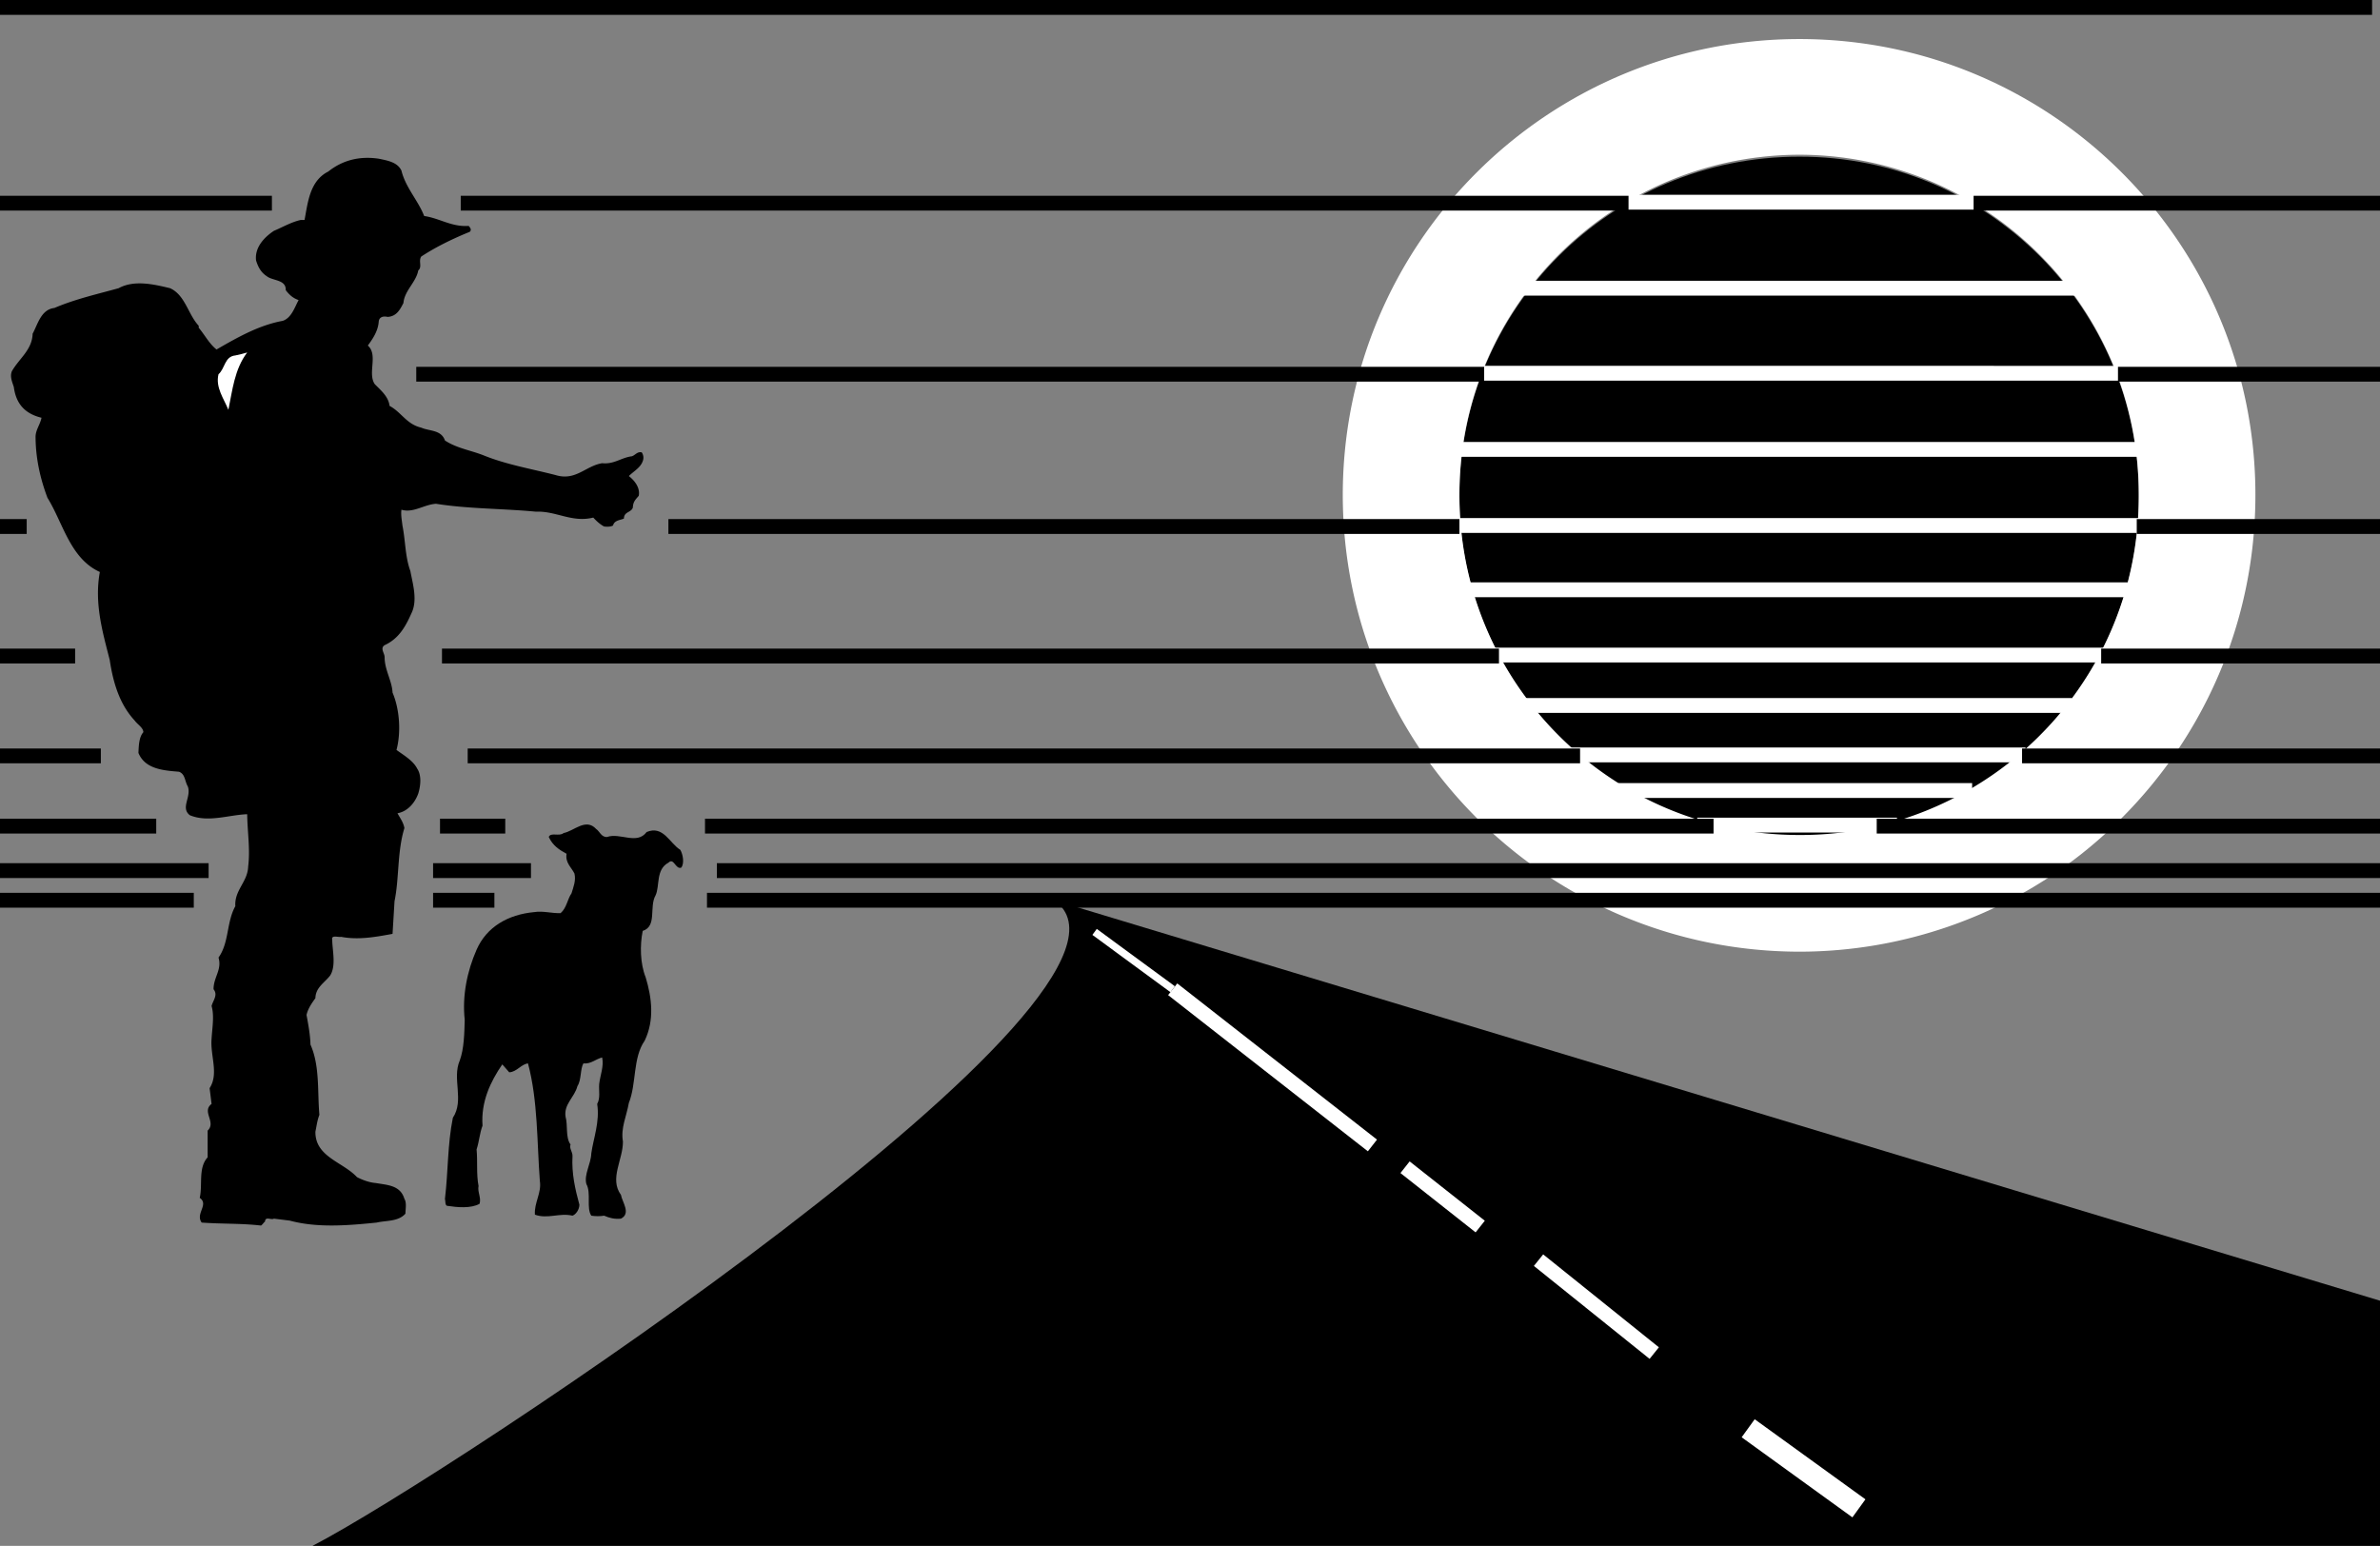 <svg xmlns="http://www.w3.org/2000/svg" width="240.699" height="156.348"><rect width="100%" height="100%" fill="#808080" stroke="none"/><path d="M201.398 78.55c9.016-6.16 14.946-16.566 14.903-28.402.043-18.941-15.356-34.336-34.301-34.3-19.035-.036-34.434 15.359-34.402 34.3-.032 19.043 15.367 34.438 34.402 34.403 7.16.035 13.844-2.18 19.398-6"/><path fill="none" stroke="#fff" stroke-linecap="square" stroke-miterlimit="2" stroke-width="1.5" d="M191.098 83.45h-18.7m26.302-3.5h-34.302m39.7-3.602H159.5m49.3-5h-54.3m58.2-5.098H151m64.398-6.602h-67.097m68.297-6.5h-69.5m69.3-7.698h-69.097m67.499-7.7H149m61.2-8.602h-56m46.898-8.698h-38.5"/><path fill="#fff" d="M210.398 86.45A46.18 46.18 0 0 1 182 96.25c-25.527-.02-46.188-20.68-46.2-46.2.012-25.448 20.673-46.105 46.2-46.1 25.438-.005 46.098 20.652 46.098 46.1 0 14.786-6.918 27.915-17.7 36.4l-9-8c9.016-6.173 14.946-16.575 14.903-28.4.043-18.956-15.356-34.35-34.301-34.402-19.035.051-34.434 15.446-34.402 34.403-.032 19.027 15.367 34.422 34.402 34.398 7.16.024 13.844-2.191 19.398-6"/><path d="M30.8 22.25c.34-1.809.532-3.96 2.4-4.902 1.421-1.125 3.109-1.59 5.1-1.297.938.191 1.891.36 2.298 1.199.414 1.715 1.703 3.043 2.3 4.598 1.555.218 2.778 1.125 4.5 1 .09.105.364.379.102.601-1.68.684-3.387 1.504-4.902 2.5-.297.461.125 1.051-.297 1.399-.211 1.191-1.395 2.035-1.5 3.3-.36.7-.715 1.352-1.602 1.403-.484-.114-.867.035-.898.5-.074.945-.621 1.75-1.102 2.398 1.07.934-.047 2.79.7 3.899.624.64 1.386 1.254 1.5 2.203 1.19.633 1.718 1.855 3.199 2.199.84.371 2.023.203 2.402 1.3 1.18.782 2.613.993 3.898 1.5 2.325.946 4.856 1.368 7.301 2 2.028.614 3.016-.925 4.7-1.202 1.206.129 1.925-.567 3-.7.34-.101.546-.5 1-.398a.942.942 0 0 1 .101.898c-.234.664-.91 1.004-1.402 1.5.554.43 1.168 1.168 1 2-.36.414-.57.606-.598 1.2-.207.523-.879.375-.902 1.101-.36.16-.97.16-1.098.7-.254.136-.57.136-.902.101-.383-.2-.743-.516-1.098-.902-2.176.535-3.758-.688-5.8-.598-3.38-.324-6.88-.281-10.102-.8-1.227.077-2.305.964-3.5.6-.07.532.035.997.101 1.598.313 1.57.27 3.153.801 4.602.25 1.336.758 2.98.098 4.3-.586 1.317-1.262 2.54-2.7 3.2-.48.309-.015.797 0 1.2-.015 1.284.743 2.378.801 3.6.723 1.688.871 4.032.399 5.798.722.535 1.675 1.062 2.101 1.902.438.656.352 1.691.102 2.5-.34.96-1.098 1.828-2.102 2 .266.5.582.883.7 1.5-.731 2.355-.52 5.078-1 7.398l-.2 3.301c-1.66.305-3.453.64-5.199.301-.3.066-1.02-.227-.902.3.011 1.075.41 2.595-.2 3.598-.57.747-1.476 1.211-1.5 2.301-.355.492-.757 1.063-.898 1.7.164.902.371 1.956.398 3 .965 2.163.692 4.796.903 7.101-.23.61-.274 1.094-.403 1.7-.039 2.558 2.786 3.066 4.2 4.6.613.321 1.308.552 1.902.598 1.156.207 2.484.207 2.898 1.602.243.379.114 1.012.102 1.5-.727.816-1.93.672-2.902.898-2.907.297-6.008.555-8.797-.199l-1.602-.199c-.27.172-.863-.273-.898.3-.153.102-.176.227-.403.4-1.984-.235-3.906-.15-6-.302-.668-.902.766-1.832-.199-2.5.309-1.312-.176-3.043.801-4.097v-2.703c.902-.864-.637-1.918.398-2.7l-.199-1.597c.953-1.461.047-3.293.2-5 .058-1.059.292-2.301 0-3.301.144-.582.671-1.11.199-1.7-.012-1.202.875-1.984.5-3.202 1.09-1.524.797-3.57 1.703-5.2-.106-1.62 1.242-2.441 1.297-4 .222-1.773-.075-3.46-.098-5.3-1.875.066-3.941.867-5.8.101-.97-.754.171-1.828-.2-2.898-.324-.555-.262-1.274-.902-1.5-1.618-.13-3.43-.278-4.098-1.903.035-.738.055-1.601.5-2.097-.023-.473-.57-.75-.902-1.203-1.504-1.633-2.16-3.809-2.5-6.098-.715-2.813-1.579-5.727-1-8.902-3.004-1.36-3.723-4.965-5.297-7.5-.723-1.914-1.188-3.961-1.203-6.098-.028-.734.457-1.281.601-2-1.64-.398-2.57-1.371-2.8-3.102-.149-.484-.422-1.05-.2-1.597.727-1.29 2.055-2.156 2.102-3.801.523-.95.84-2.445 2.199-2.602 2.102-.898 4.273-1.382 6.5-2 1.57-.859 3.55-.398 5.2 0 1.538.7 1.812 2.641 2.898 3.801v.2c.62.73 1.043 1.593 1.8 2.199 2.114-1.22 4.286-2.461 6.7-2.899.875-.3 1.191-1.336 1.601-2.101-.535-.184-.894-.477-1.3-1 .046-1.082-1.301-.934-1.899-1.399-.606-.398-.879-.906-1.102-1.601-.16-1.309.813-2.344 1.801-3 .89-.375 1.754-.883 2.7-1.098h.402"/><path d="M61.398 84.648c1.32-.46 3.008.825 4-.5 1.688-.703 2.32 1.137 3.403 1.801.265.453.433 1.36.097 1.801-.59.21-.738-1.055-1.3-.5-1.293.691-.852 2.355-1.297 3.3-.672 1.188.172 3.13-1.301 3.598-.297 1.45-.258 3.305.3 4.7.626 2.066.9 4.324-.1 6.402-1.216 1.738-.817 4.332-1.602 6.3-.246 1.388-.836 2.528-.598 3.9.012 1.855-1.398 3.753-.2 5.398.13.738 1.036 1.875 0 2.402-.652.066-1.16-.066-1.702-.3-.383.066-.89.066-1.297 0-.524-.778.008-2.313-.5-3.2-.254-.973.465-2.023.5-3.102.219-1.558.87-3.164.597-5 .336-.609.149-1.328.2-2 .093-.886.496-1.796.3-2.699-.667.164-1.113.672-1.898.602-.332.578-.184 1.652-.602 2.297-.3 1.148-1.398 1.824-1.199 3.101.246.852-.027 2.074.5 2.801-.148.414.23.75.2 1.2-.094 1.726.265 3.308.699 4.898-.016.496-.352.98-.7 1.101-1.32-.308-2.52.367-3.8-.101-.09-1.2.691-2.211.5-3.399-.297-3.937-.192-8.137-1.2-11.898-.68.07-1.144.87-1.898.898l-.7-.8c-1.202 1.746-2.171 3.788-2 6.199-.3.797-.32 1.535-.6 2.402.113 1.18-.036 2.508.198 3.7-.128.581.293 1.19.102 1.8-.887.488-2.234.363-3.3.2-.2-.09-.137-.47-.2-.7.336-2.828.254-5.488.8-8.2 1.18-1.78-.105-3.952.7-5.8.441-1.21.461-2.773.5-4.102-.27-2.468.258-4.957 1.2-7.097 1.019-2.332 3.214-3.555 5.8-3.801.957-.152 1.777.14 2.7.098.616-.528.683-1.41 1.1-2 .192-.637.466-1.29.298-2-.317-.64-.95-1.102-.797-2-.762-.41-1.399-.832-1.801-1.7.195-.503 1.078-.019 1.5-.398 1.055-.191 2.238-1.562 3.3-.402.352.234.52.843 1.098.8"/><path fill="#fff" d="M25 35.648c-1.285 1.688-1.496 3.84-1.902 5.801-.457-1.137-1.325-2.258-1-3.601.668-.575.605-1.797 1.703-1.899.441-.09.844-.195 1.199-.3"/><path d="m240.7 131.55-134.102-40.5c13.101 9.024-61.246 58.18-75 65.298h209.101V131.55"/><path fill="none" stroke="#fff" stroke-miterlimit="2" stroke-width=".75" d="m110.7 94.25 7.898 5.8"/><path fill="none" stroke="#fff" stroke-dasharray="30, 15" stroke-miterlimit="2" stroke-width="1.5" d="m138.8 115.848-20.202-15.797"/><path fill="none" stroke="#fff" stroke-miterlimit="2" stroke-width="1.5" d="m149.7 124.05-7.602-6m25.202 18.798-11.702-9.399"/><path fill="none" stroke="#fff" stroke-miterlimit="2" stroke-width="2.25" d="m188 152.55-11.2-8.1"/><path fill="none" stroke="#000" stroke-miterlimit="2" stroke-width="1.5" d="M50 91.05h-6.2m-24.202 0H0m53.7-3h-9.9m-22.702 0H0m51.098-4.5H44.5m-28.7 0H0m10.2-7.1H0m7.598-10.102H0M2.7 53.25H0m27.5-32.7H0m173.3 63h-102m88.5-7.1H47.3m104.298-10.102H44.699M147.598 53.25h-80m82.5-15.402h-108M164.7 20.55H46.597M239.898.75H0m240.7 90.3H71.5m169.2-3H72.5m168.2-4.5h-50.9m50.9-7.1h-36.2m36.2-10.102h-28.2m28.2-13.098h-24.602M240.7 37.848h-26.5m26.5-17.298h-41.102"/></svg>
